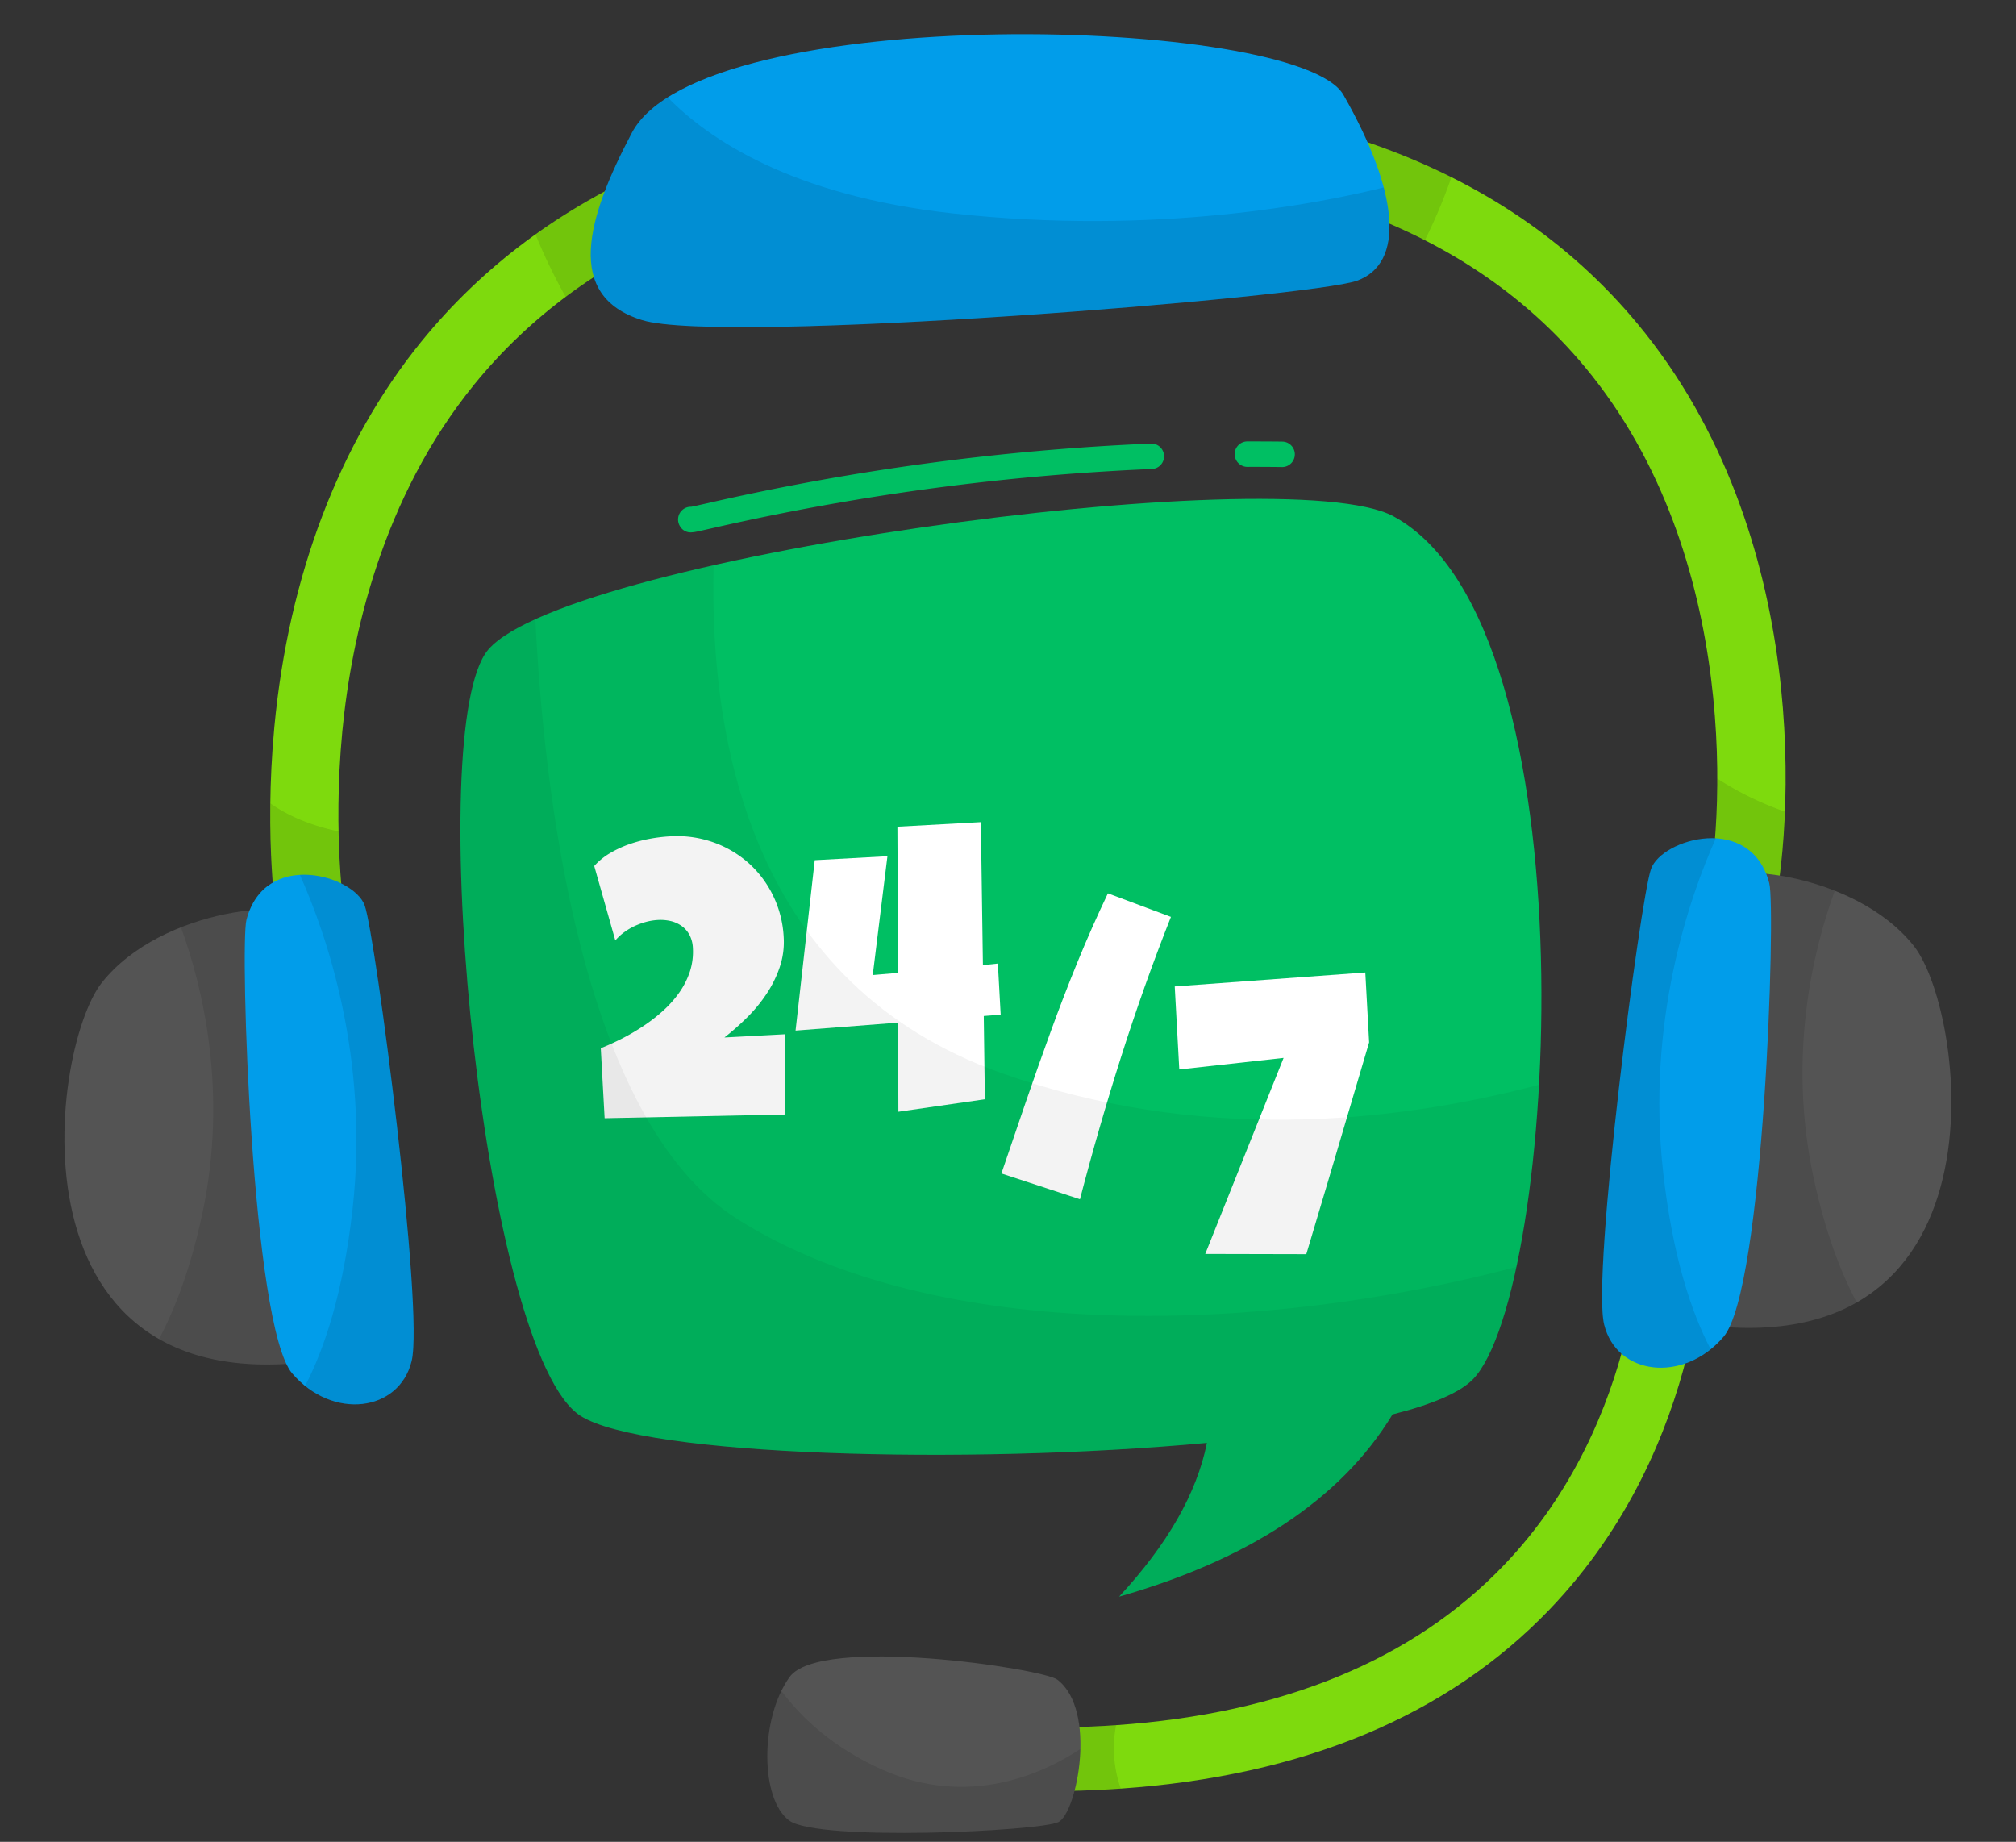 <?xml version="1.0" encoding="UTF-8" standalone="no"?><svg xmlns="http://www.w3.org/2000/svg" xmlns:xlink="http://www.w3.org/1999/xlink" fill="#000000" height="732" preserveAspectRatio="xMidYMid meet" version="1" viewBox="-25.6 -13.6 801.3 732.0" width="801.3" zoomAndPan="magnify"><rect x="-25.6" y="-13.6" width="801.3" height="732.0" fill="#333333" stroke="none"/><defs><linearGradient gradientUnits="userSpaceOnUse" id="a" x1="187.26" x2="551.29" xlink:actuate="onLoad" xlink:show="other" xlink:type="simple" y1="81.92" y2="81.92"><stop offset="0"/><stop offset="1"/></linearGradient><linearGradient id="b" x1="157.41" x2="586.12" xlink:actuate="onLoad" xlink:href="#a" xlink:show="other" xlink:type="simple" y1="433.56" y2="433.56"/><linearGradient id="c" x1="209.19" x2="526.66" xlink:actuate="onLoad" xlink:href="#a" xlink:show="other" xlink:type="simple" y1="88.32" y2="88.32"/><linearGradient id="d" x1="652.18" x2="683.87" xlink:actuate="onLoad" xlink:href="#a" xlink:show="other" xlink:type="simple" y1="342.13" y2="342.13"/><linearGradient id="e" x1="81.81" x2="111.44" xlink:actuate="onLoad" xlink:href="#a" xlink:show="other" xlink:type="simple" y1="347.83" y2="347.83"/><linearGradient id="f" x1="37.61" x2="121.55" xlink:actuate="onLoad" xlink:href="#a" xlink:show="other" xlink:type="simple" y1="455.8" y2="455.8"/><linearGradient id="g" x1="93.6" x2="138.85" xlink:actuate="onLoad" xlink:href="#a" xlink:show="other" xlink:type="simple" y1="456.85" y2="456.85"/><linearGradient id="h" x1="628.45" x2="712.39" xlink:actuate="onLoad" xlink:href="#a" xlink:show="other" xlink:type="simple" y1="441.25" y2="441.25"/><linearGradient id="i" x1="611.15" x2="656.4" xlink:actuate="onLoad" xlink:href="#a" xlink:show="other" xlink:type="simple" y1="442.3" y2="442.3"/><linearGradient id="j" x1="398.49" x2="419.87" xlink:actuate="onLoad" xlink:href="#a" xlink:show="other" xlink:type="simple" y1="702.66" y2="702.66"/><linearGradient id="k" x1="279.39" x2="403.82" xlink:actuate="onLoad" xlink:href="#a" xlink:show="other" xlink:type="simple" y1="704.2" y2="704.2"/><linearGradient id="l" x1="157.41" x2="577.13" xlink:actuate="onLoad" xlink:href="#a" xlink:show="other" xlink:type="simple" y1="444.29" y2="444.29"/></defs><g id="change1_1"><path d="M590.32,643.59c-40.55,42.27-97.82,66.19-170.45,71.22q-10.25.72-20.89.92l-.49-25.28q10-.19,19.52-.86c66.23-4.58,118-25.9,154.06-63.49,55.9-58.3,54.84-136.23,54.83-137l25.27-.56C652.25,492.14,653.41,577.81,590.32,643.59Z" fill="#7eda0d" transform="translate(0 -17.56)"/></g><g id="change1_2"><path d="M84.73,372.4c-.23-1.39-5.52-34.49-1.28-79.56,5.65-60,25.82-112.94,58.32-153C190.6,79.71,266.49,46.93,367.33,42.45c117.12-5.21,203.91,25.12,257.9,90.14,69.75,84,62.12,200.47,53.3,238.26l-26.35-6.15c7.44-31.85,14.62-139.68-47.77-214.82-48.29-58.16-127.64-85.21-235.88-80.4C275.85,73.61,206.67,103,162.91,156.75c-36.69,45.12-48.77,99.84-52.44,137.79-4,41.81.92,73.18,1,73.49Z" fill="#7eda0d" transform="translate(0 -17.56)"/></g><g id="change2_1"><path d="M528.3,209.17c-43.19-23.48-336.81,17-361.1,54.68S166.92,542,205.12,566.64c24.82,16,153.07,19.65,249,10.77q-6,29.93-34.9,61.1C470,624,507.07,600.36,527.88,566.09c15.49-3.93,26.78-8.59,32-14C593.24,517.6,609,253.05,528.3,209.17Z" fill="#00bf63" transform="translate(0 -17.56)"/></g><g id="change3_1"><path d="M285.9,376.55a31.13,31.13,0,0,1-1.58,11.78A45.37,45.37,0,0,1,279.05,399a59.34,59.34,0,0,1-7.77,9.4,100.76,100.76,0,0,1-8.95,7.89L286.48,415l-.09,31.9-71.67,1.48-1.53-27.82q4-1.59,8.34-3.79a83.67,83.67,0,0,0,8.54-5,64.85,64.85,0,0,0,7.87-6.1,44.37,44.37,0,0,0,6.43-7.21,32,32,0,0,0,4.22-8.32,25.69,25.69,0,0,0,1.2-9.5,12.19,12.19,0,0,0-1.31-5.06,10.36,10.36,0,0,0-3.07-3.55,12.36,12.36,0,0,0-4.37-2,18,18,0,0,0-5.2-.44,22.9,22.9,0,0,0-4.63.75,29,29,0,0,0-4.59,1.67,24.17,24.17,0,0,0-4.19,2.5,20.39,20.39,0,0,0-3.46,3.21l-8.38-29.59a26.44,26.44,0,0,1,6.24-5.09,42.6,42.6,0,0,1,7.55-3.52,54.53,54.53,0,0,1,8.16-2.18,63.88,63.88,0,0,1,8.22-1,43.37,43.37,0,0,1,17,2.32,42.3,42.3,0,0,1,14.06,8.2,41.71,41.71,0,0,1,9.83,13A42.48,42.48,0,0,1,285.9,376.55Z" fill="#ffffff" transform="translate(0 -17.56)"/></g><g id="change3_2"><path d="M372.14,407.23l-6.72.52.44,33.1-34.38,4.95-.1-35.41-40.77,3.16,7.63-67.73,28.89-1.58-5.84,47.23,10.07-.86-.27-58.09,33.17-1.82.82,56.83,5.94-.63Z" fill="#ffffff" transform="translate(0 -17.56)"/></g><g id="change3_3"><path d="M439.81,368.36Q429,395.7,420.05,423.84t-16.4,56.74l-31.22-10.24q4.81-14.14,9.64-28.24T392,414q5.08-14,10.7-27.76T414.76,359Z" fill="#ffffff" transform="translate(0 -17.56)"/></g><g id="change3_4"><path d="M518.59,418.23q-6.52,22-11.83,40-2.26,7.64-4.46,15.07t-4.05,13.57q-1.85,6.12-3.07,10.32t-1.56,5.22l-40.17-.09,31.14-77.91L443.13,429l-1.81-33,75.75-5.54Z" fill="#ffffff" transform="translate(0 -17.56)"/></g><path d="M551.29,74.39c-49-24.49-110.5-35.2-184-31.94S233.46,64.08,187.26,97.13a215.63,215.63,0,0,0,12,24.84c42.4-31.74,99.11-49.36,169.32-52.49,69.49-3.09,127,7,172.14,30A208.73,208.73,0,0,0,551.29,74.39Z" fill="url(#a)" opacity="0.1" style="isolation:isolate" transform="translate(0 -17.56)"/><path d="M586.12,435.08c-1.48,27.05-4.65,52.16-9,72.39-.44,2.07-.9,4.09-1.36,6-4.41,18.61-9.87,32.37-15.91,38.61-5.2,5.38-16.49,10-32,14C507.06,600.37,470,624,419.25,638.51q28.9-31.18,34.89-61.1c-95.95,8.88-224.2,5.24-249-10.77C166.92,542,142.92,301.51,167.2,263.85c3-4.6,9.93-9.23,20-13.78.45-.22.9-.42,1.37-.62,16.62-7.33,41.1-14.46,69.48-20.84-1.81,72.3,16.26,166.87,114.21,201.75C450,458,526.49,450.77,586.12,435.08Z" fill="url(#b)" opacity="0.05" style="isolation:isolate" transform="translate(0 -17.56)"/><g id="change4_1"><path d="M229.65,131.19c-30.94-9.52-22.12-40.34-4.11-74.43C253.4,4,490.45,10.21,508.38,41.66c22.44,39.33,24.22,67,5.43,73.86C495.76,122.08,261.77,141.08,229.65,131.19Z" fill="#019dea" transform="translate(0 -17.56)"/></g><path d="M229.65,131.19c32.12,9.89,266.11-9.11,284.16-15.67,12.17-4.44,15.7-17.63,10.58-37.06-25,6.23-90.27,19.28-171.48,10.3C288.75,81.67,255.72,59,239.79,42.65c-6.56,4.14-11.46,8.83-14.25,14.11C207.53,90.85,198.71,121.67,229.65,131.19Z" fill="url(#c)" opacity="0.1" style="isolation:isolate" transform="translate(0 -17.56)"/><g opacity="0.1" style="isolation:isolate"><path d="M683.87,326.53A125.55,125.55,0,0,1,657,313.42c0,22.61-2.38,40.95-4.79,51.28l26.35,6.15C680.86,360.88,683.1,345.42,683.87,326.53Z" fill="url(#d)" transform="translate(0 -17.56)"/><path d="M111.44,368a267.47,267.47,0,0,1-2.49-33.6c-12.08-2.6-20.75-6.66-27.11-11.18-.36,28.85,2.72,48.1,2.89,49.15Z" fill="url(#e)" transform="translate(0 -17.56)"/></g><g id="change5_1"><path d="M116.2,541.94C-25.65,573.64-6.65,421.6,14.92,394.44c23.87-30.05,78.87-34.24,83.16-24.23S133.91,538,116.2,541.94Z" fill="#545454" transform="translate(0 -17.56)"/></g><path d="M98.08,370.21c-2.85-6.65-28.12-7-51.75,2.3,8.46,23.2,18.91,65.21,8.45,114C50.16,508.05,44,524.14,37.61,536.15c17.83,10.17,43.2,13.7,78.59,5.79C133.91,538,102.38,380.22,98.08,370.21Z" fill="url(#f)" opacity="0.1" style="isolation:isolate" transform="translate(0 -17.56)"/><g id="change4_2"><path d="M138,544.94c-4.94,20.11-31.35,23.58-47.44,4.88S69.72,379.66,72.36,369.52c7.3-28,42.68-17.74,47-5.71S143,524.83,138,544.94Z" fill="#019dea" transform="translate(0 -17.56)"/></g><path d="M114.53,484.57c-3.74,33.28-11.19,55.48-18.84,70.17,16,12.91,37.9,8.31,42.35-9.8,5-20.11-14.29-169.1-18.65-181.13C117,357.14,105,351,93.6,351.65,104.06,375,121.31,424.35,114.53,484.57Z" fill="url(#g)" opacity="0.1" style="isolation:isolate" transform="translate(0 -17.56)"/><g id="change5_2"><path d="M633.8,527.39c141.85,31.7,122.85-120.34,101.28-147.5-23.87-30.05-78.87-34.24-83.16-24.23S616.09,523.43,633.8,527.39Z" fill="#545454" transform="translate(0 -17.56)"/></g><path d="M651.92,355.66c2.85-6.66,28.12-7,51.75,2.3-8.46,23.19-18.91,65.21-8.45,114,4.62,21.54,10.76,37.63,17.17,49.64-17.83,10.17-43.2,13.69-78.59,5.79C616.09,523.43,647.62,365.67,651.92,355.66Z" fill="url(#h)" opacity="0.1" style="isolation:isolate" transform="translate(0 -17.56)"/><g id="change4_3"><path d="M612,530.39c4.94,20.11,31.35,23.57,47.44,4.88S680.28,365.11,677.64,355c-7.3-28-42.68-17.74-47-5.71S607,510.28,612,530.39Z" fill="#019dea" transform="translate(0 -17.56)"/></g><path d="M635.47,470c3.74,33.28,11.19,55.49,18.84,70.18-16,12.91-37.9,8.31-42.35-9.8-5-20.11,14.29-169.1,18.65-181.13,2.41-6.67,14.37-12.8,25.79-12.16C645.94,360.46,628.69,409.79,635.47,470Z" fill="url(#i)" opacity="0.1" style="isolation:isolate" transform="translate(0 -17.56)"/><path d="M419.87,714.81q-10.25.72-20.89.92l-.49-25.28q10-.19,19.52-.86A48.42,48.42,0,0,0,419.87,714.81Z" fill="url(#j)" opacity="0.1" style="isolation:isolate" transform="translate(0 -17.56)"/><g id="change5_3"><path d="M288.11,727.52c-11.45-8.4-11.84-40.21.08-57s100.74-3.42,106.5,1c15.93,12.2,7.72,52.94.42,56.6S299.56,735.92,288.11,727.52Z" fill="#545454" transform="translate(0 -17.56)"/></g><path d="M324.84,707.18C305.63,698.54,293.11,686.9,285,676c-8.54,17.46-7.2,44,3.11,51.56,11.44,8.4,99.7,4.28,107,.61,4.05-2,8.37-15.46,8.71-29.11C389.52,708.51,359.62,722.8,324.84,707.18Z" fill="url(#k)" opacity="0.1" style="isolation:isolate" transform="translate(0 -17.56)"/><g id="change2_2"><path d="M484.17,189.58h-.06c-4.53-.06-9.13-.08-13.68-.07h0a5.06,5.06,0,1,1,0-10.11c4.59,0,9.24,0,13.82.07a5.06,5.06,0,0,1-.06,10.11Z" fill="#00bf63" transform="translate(0 -17.56)"/></g><g id="change2_3"><path d="M249.08,215.54a4.82,4.82,0,0,1-4.24-2.18,5.07,5.07,0,0,1,4.3-8c1.05-.2,3.47-.75,6-1.32a977.48,977.48,0,0,1,176.67-23.79,5.05,5.05,0,0,1,.44,10.1,967.77,967.77,0,0,0-174.88,23.55c-2.37.54-4.19.95-5.43,1.21A14.3,14.3,0,0,1,249.08,215.54Z" fill="#00bf63" transform="translate(0 -17.56)"/></g><path d="M577.13,507.47c-.44,2.07-.9,4.09-1.36,6-4.41,18.61-9.87,32.37-15.91,38.61-5.2,5.38-16.49,10-32,14C507.06,600.37,470,624,419.25,638.51q28.9-31.18,34.89-61.1c-95.95,8.88-224.2,5.24-249-10.77C166.92,542,142.92,301.51,167.2,263.85c3-4.6,9.93-9.23,20-13.78,3.2,66.24,17.51,198.91,80.39,238.46C347.56,538.87,478.45,533.68,577.13,507.47Z" fill="url(#l)" opacity="0.05" style="isolation:isolate" transform="translate(0 -17.56)"/></svg>